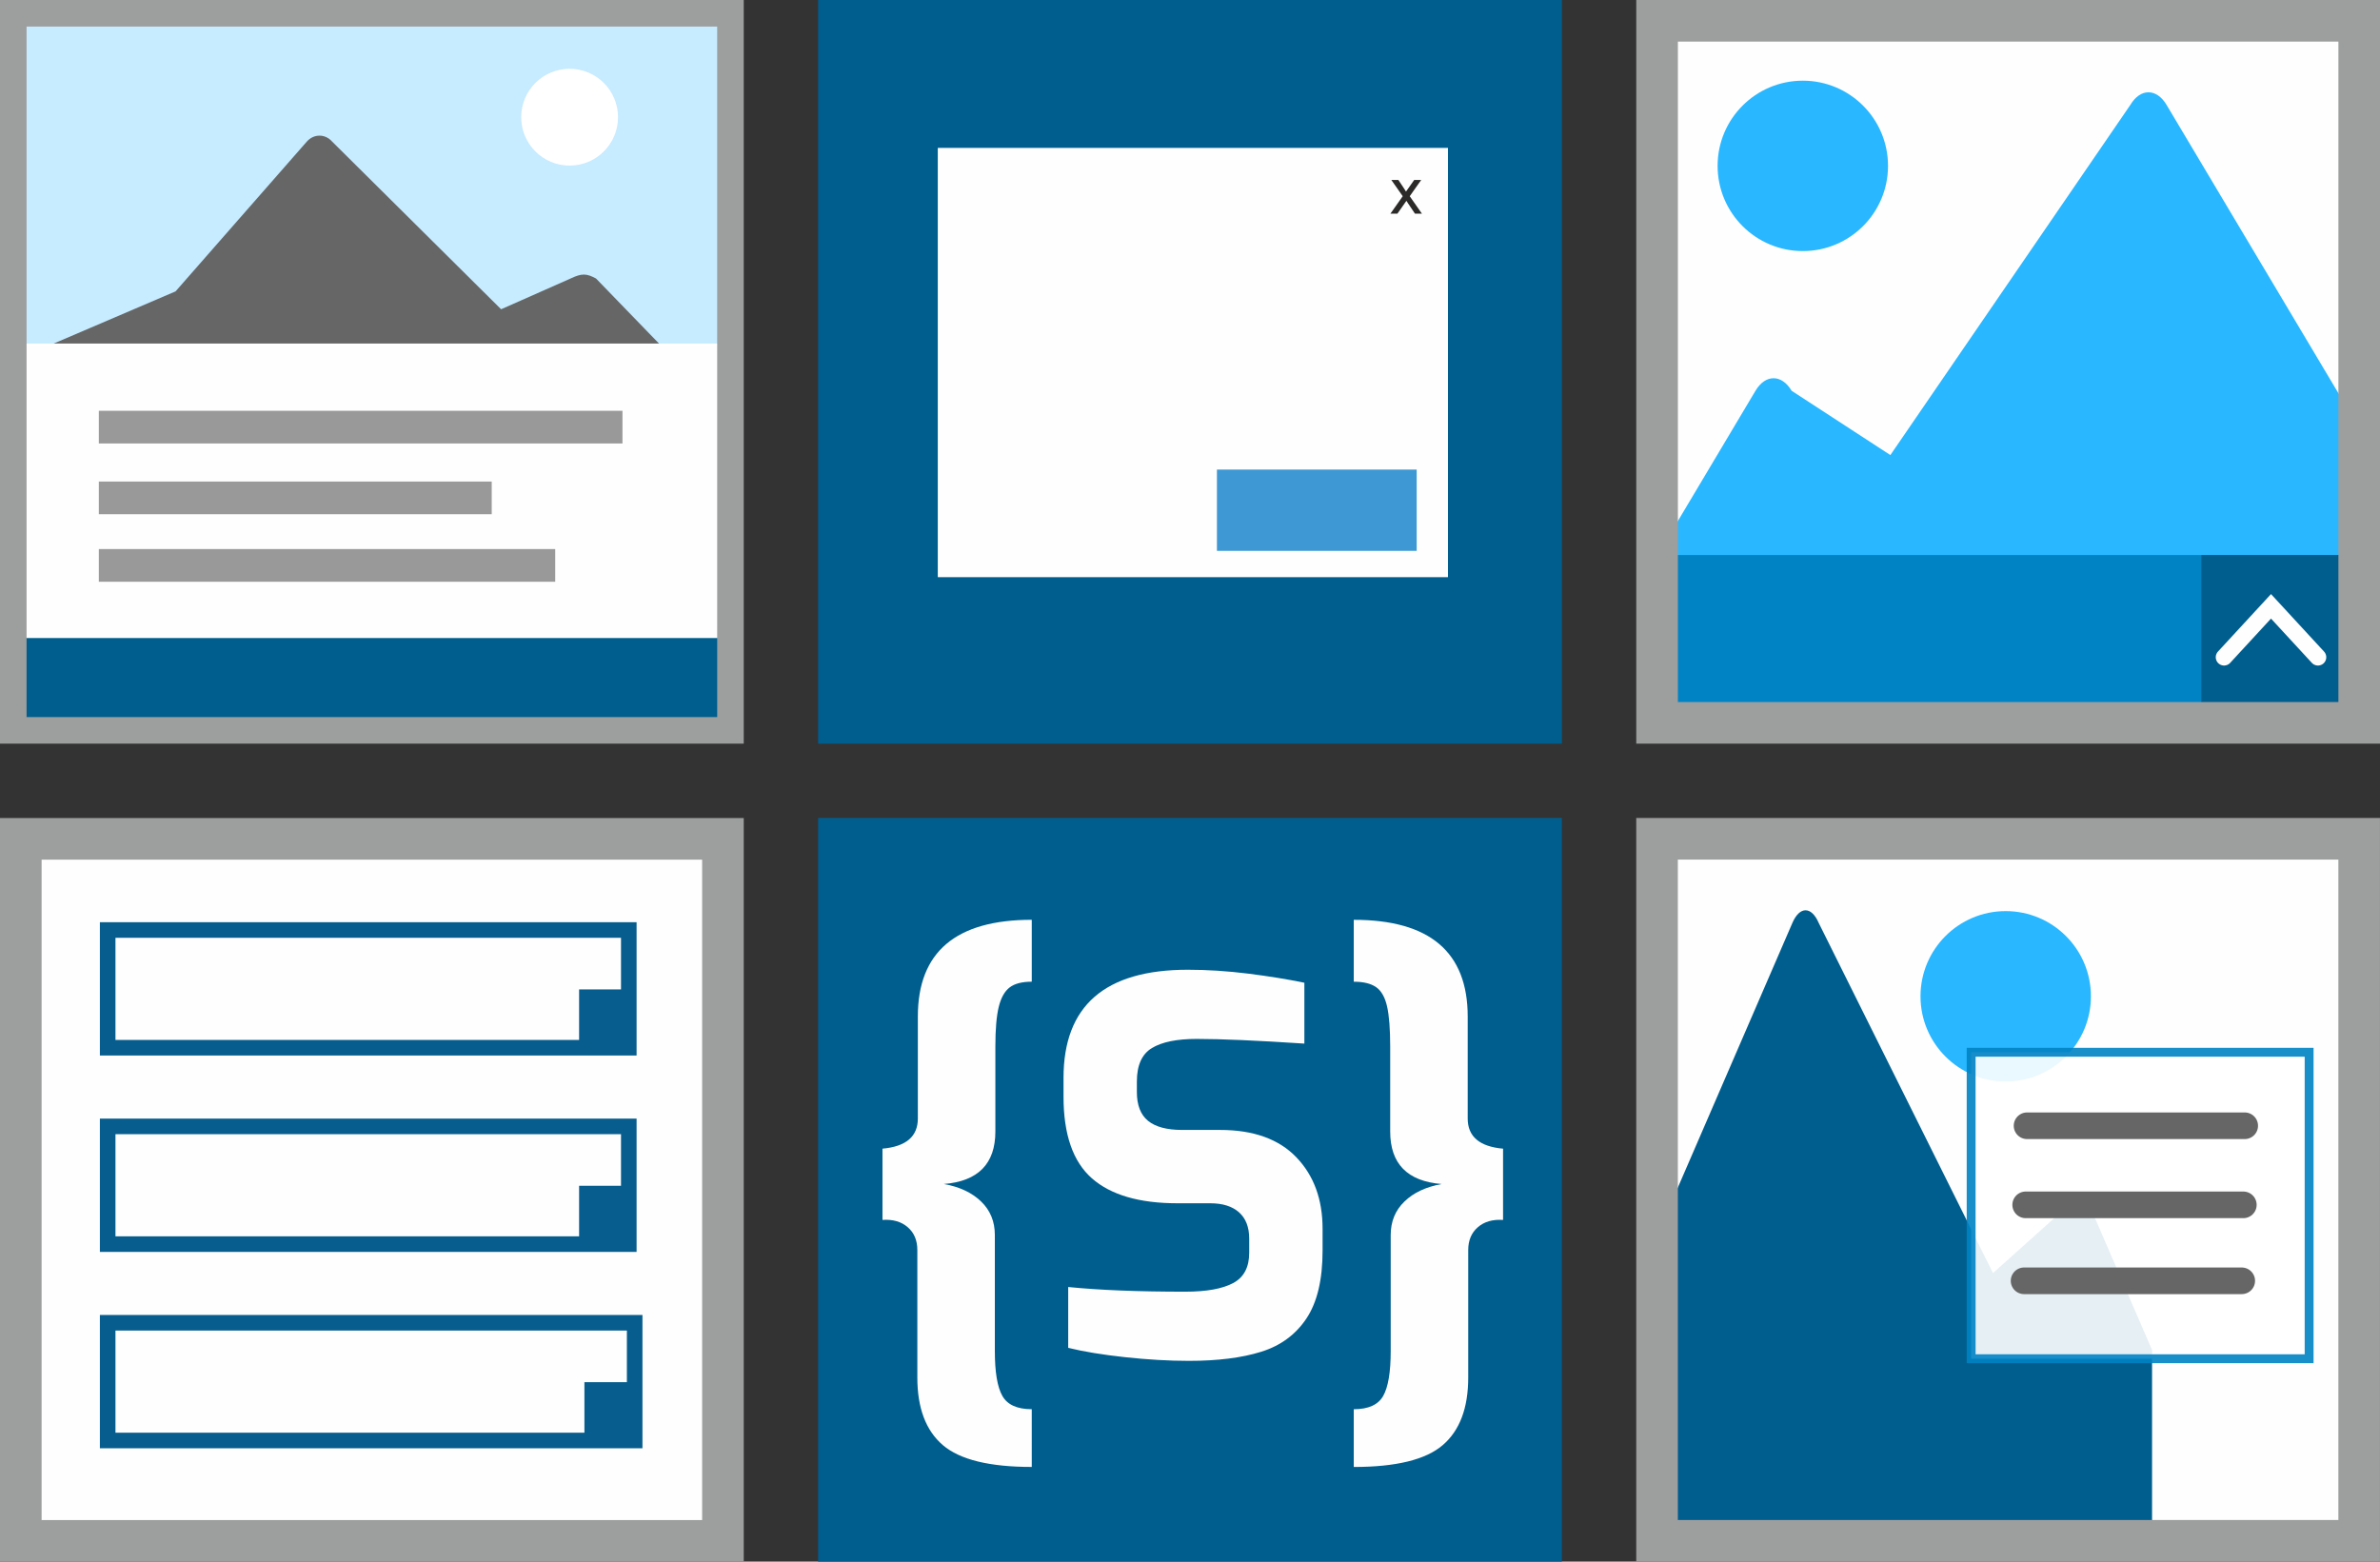 <svg version="1.1" viewBox="0 0 640 420" xmlns="http://www.w3.org/2000/svg">
 <rect x="0" y="0" width="640" height="420" fill="#333333" stroke="none"/>
 <g transform="scale(.4)">
  <rect x="8.93" y="314.25" width="482.14" height="175.33" fill="#005e8e"/>
  <rect x="8.93" y="13.54" width="477.92" height="248.57" fill="#c7ebff"/>
  <path d="m31.83 232.82 86.2-36.91 88.19-100.66c4.72-5.39 12.39-5.39 17.11 0l113.55 112.69 46.71-20.68c7.49-3.56 10.61-3.49 17.1 0l44.1 45.56z" fill="#666"/>
  <circle cx="382.93" cy="78.8" r="32.55" fill="#fff"/>
  <line x1="8.93" x2="491.07" y1="232.82" y2="232.82" fill="none" stroke="#fff" stroke-miterlimit="22.926" stroke-width="3.66"/>
  <rect x="4.71" y="232.82" width="489.05" height="196.17" fill="#fefefe"/>
  <g fill="none" stroke-miterlimit="22.926">
   <rect x="8.93" y="8.93" width="482.14" height="482.14" stroke="#9d9e9e" stroke-width="17.86"/>
   <g stroke="#999" stroke-width="21.97">
    <line x1="66.45" x2="418.47" y1="287.19" y2="287.19"/>
    <line x1="66.45" x2="330.58" y1="334.76" y2="334.76"/>
    <line x1="66.45" x2="373.25" y1="380.16" y2="380.16"/>
   </g>
  </g>
 </g>
 <g clip-rule="evenodd" shape-rendering="geometricPrecision">
  <rect class="fil0 str0" x="225.59" y="5.594" width="188.81" height="188.81" fill="#005e8e" fill-rule="evenodd" image-rendering="optimizeQuality" stroke="#005e8e" stroke-miterlimit="22.926" stroke-width="11.188"/>
  <rect class="fil1" x="252.18" y="39.777" width="137.19" height="115.45" fill="#fefefe" fill-rule="evenodd" image-rendering="optimizeQuality" stroke-width=".327"/>
  <path class="fil2" d="m373.89 57.471 3.315-4.699-3.066-4.375h1.888l1.433 2.143c0.268 0.403 0.478 0.73 0.625 0.985 0.259-0.363 0.491-0.694 0.697-0.988l1.509-2.14h1.882l-3.086 4.375 3.285 4.699h-1.872l-1.875-2.795-0.429-0.674-2.425 3.469z" fill="#2b2a29" image-rendering="optimizeQuality" stroke-width=".327"/>
  <g fill-rule="evenodd">
   <rect class="fil3 str1" x="327.87" y="126.92" width="52.456" height="20.603" fill="#3d98d3" image-rendering="optimizeQuality" stroke="#3d98d3" stroke-miterlimit="22.926" stroke-width="1.26"/>
   <rect class="fil0 str0" x="445.6" y="5.595" width="188.81" height="188.81" fill="#fefefe" image-rendering="optimizeQuality" stroke="#fefefe" stroke-miterlimit="22.926" stroke-width="1.056"/>
   <path class="fil1" d="m449.43 189.23h183.3v-76.904l-50.13-84.125c-2.685-4.506-7.038-4.506-9.723 0l-64.541 94.188-26.55-17.289c-2.685-4.501-7.038-4.501-9.723 0l-22.631 37.987z" fill="#29b7ff" image-rendering="optimizeQuality" stroke-width=".447"/>
   <path class="fil1" d="m484.79 21.698c-12.653 0-22.913 10.26-22.913 22.913 0 12.653 10.26 22.913 22.913 22.913s22.913-10.26 22.913-22.913c0-12.653-10.26-22.913-22.913-22.913z" fill="#29b7ff" image-rendering="optimizeQuality" stroke-width=".447"/>
   <rect class="fil2 str1" x="450.96" y="149.8" width="181.77" height="39.427" fill="#0083c4" image-rendering="optimizeQuality" stroke="#0083c4" stroke-miterlimit="22.926" stroke-width="1.056"/>
   <rect class="fil3 str2" x="592.48" y="149.8" width="36.362" height="39.427" fill="#005e8e" image-rendering="optimizeQuality" stroke="#005e8e" stroke-miterlimit="22.926" stroke-width="1.056"/>
  </g>
  <g stroke-miterlimit="22.926">
   <polyline class="fil4 str3" transform="matrix(.447 0 0 .447 440 .002)" points="353.62 395.43 381.86 364.81 410.1 395.43" fill="none" image-rendering="optimizeQuality" stroke="#fefefe" stroke-linecap="round" stroke-width="10"/>
   <rect class="fil4 str4" x="445.6" y="5.595" width="188.81" height="188.81" fill="none" image-rendering="optimizeQuality" stroke="#9d9e9e" stroke-width="11.19"/>
   <rect class="fil0 str0" x="5.595" y="225.6" width="188.81" height="188.81" fill="#fefefe" fill-rule="evenodd" image-rendering="optimizeQuality" stroke="#2b2a29" stroke-width="1.056"/>
   <rect class="fil1 str1" x="5.595" y="225.6" width="188.81" height="188.81" fill="none" image-rendering="optimizeQuality" stroke="#9d9e9e" stroke-width="11.19"/>
  </g>
  <g transform="matrix(.447 0 0 .447 .002 220)" fill-rule="evenodd" image-rendering="optimizeQuality">
   <rect class="fil1 str2" x="64.77" y="67.39" width="313.5" height="70.83" fill="none" stroke="#075e8e" stroke-miterlimit="22.926" stroke-width="9.38"/>
   <rect class="fil2" x="348.37" y="103.13" width="29.9" height="35.09" fill="#075e8e"/>
   <rect class="fil1 str2" x="64.77" y="185.55" width="313.5" height="70.83" fill="none" stroke="#075e8e" stroke-miterlimit="22.926" stroke-width="9.38"/>
   <rect class="fil2" x="348.37" y="221.28" width="29.9" height="35.09" fill="#075e8e"/>
   <rect class="fil1 str2" x="64.77" y="303.7" width="317.03" height="70.83" fill="none" stroke="#075e8e" stroke-miterlimit="22.926" stroke-width="9.38"/>
   <rect class="fil2" x="351.57" y="339.44" width="30.23" height="35.09" fill="#075e8e"/>
  </g>
  <rect class="fil0 str0" x="225.59" y="225.59" width="188.81" height="188.81" fill="#005e8e" fill-rule="evenodd" image-rendering="optimizeQuality" stroke="#005e8e" stroke-miterlimit="22.926" stroke-width="11.188"/>
  <g fill="#fefefe">
   <g stroke-width=".327">
    <path class="fil1" d="m277.45 394.53c-11.375 0-19.349-1.957-23.918-5.874-4.568-3.917-6.852-9.981-6.852-18.184v-34.271c0-2.611-0.864-4.663-2.588-6.152-1.728-1.496-3.989-2.147-6.784-1.96v-19.163c6.339-0.56 9.509-3.266 9.509-8.115v-27.416c0-17.344 10.213-26.019 30.633-26.019v16.646c-2.608 0-4.591 0.514-5.943 1.538-1.351 1.028-2.33 2.775-2.939 5.246-0.605 2.474-0.906 6.041-0.906 10.701v22.802c0 8.672-4.617 13.384-13.849 14.127 4.195 0.749 7.53 2.31 10 4.689 2.471 2.376 3.708 5.383 3.708 9.022v31.192c0 5.687 0.674 9.722 2.029 12.098 1.351 2.379 3.986 3.567 7.899 3.567z" image-rendering="optimizeQuality"/>
    <path class="fil1" d="m319.7 366c-5.318 0-11.005-0.327-17.065-0.978-6.064-0.654-11.191-1.492-15.387-2.52v-16.365c8.299 0.838 18.79 1.26 31.474 1.26 5.687 0 9.977-0.769 12.867-2.31 2.893-1.538 4.336-4.264 4.336-8.181v-3.776c0-3.076-0.91-5.432-2.726-7.065-1.819-1.633-4.408-2.448-7.765-2.448h-8.812c-10.256 0-17.926-2.238-23.008-6.715-5.082-4.473-7.625-11.797-7.625-21.961v-5.036c0-19.395 11.142-29.095 33.43-29.095 5.223 0 10.632 0.35 16.228 1.047 5.596 0.704 10.629 1.518 15.108 2.451v16.365c-12.779-0.841-22.429-1.26-28.957-1.26-5.314 0-9.326 0.818-12.029 2.448-2.706 1.633-4.058 4.64-4.058 9.025v2.795c0 3.544 1.005 6.132 3.007 7.765 2.006 1.63 5.059 2.448 9.163 2.448h10.21c8.953 0 15.786 2.448 20.495 7.343 4.709 4.895 7.065 11.306 7.065 19.235v5.874c0 7.834-1.446 13.917-4.339 18.253-2.889 4.336-6.947 7.324-12.17 8.953-5.223 1.633-11.702 2.448-19.441 2.448z" image-rendering="optimizeQuality"/>
    <path class="fil1" d="m364.04 379.01c3.917 0 6.551-1.188 7.906-3.567 1.351-2.376 2.026-6.41 2.026-12.098v-31.192c0-3.639 1.237-6.646 3.708-9.022 2.471-2.379 5.805-3.94 10-4.689-9.231-0.743-13.845-5.455-13.845-14.127v-22.802c0-4.755-0.281-8.367-0.841-10.841-0.56-2.467-1.538-4.195-2.935-5.174-1.401-0.978-3.406-1.469-6.018-1.469v-16.646c20.423 0 30.636 8.675 30.636 26.019v27.416c0 4.85 3.168 7.556 9.509 8.115v19.163c-2.798-0.187-5.059 0.465-6.784 1.96-1.724 1.489-2.585 3.541-2.585 6.152v34.271c0 8.204-2.287 14.267-6.856 18.184-4.572 3.917-12.543 5.874-23.921 5.874z" image-rendering="optimizeQuality"/>
   </g>
   <rect class="fil0 str0" x="445.59" y="225.59" width="188.81" height="188.81" fill-rule="evenodd" image-rendering="optimizeQuality" stroke="#fefefe" stroke-miterlimit="22.926" stroke-width="1.056"/>
  </g>
  <g fill-rule="evenodd">
   <path class="fil1" d="m578.71 409.23h-133.12v-76.903l36.405-84.127c1.948-4.508 5.112-4.508 7.06 0l46.874 94.188 19.281-17.289c1.948-4.5 5.112-4.5 7.06 0l16.437 37.986z" fill="#005e8e" image-rendering="optimizeQuality" stroke-width=".4"/>
   <path class="fil2" d="m539.35 245.04c12.652 0 22.913 10.256 22.913 22.913 0 12.652-10.26 22.913-22.913 22.913-12.653 0-22.913-10.26-22.913-22.913 0-12.657 10.26-22.913 22.913-22.913z" fill="#29b7ff" image-rendering="optimizeQuality" stroke-width=".4"/>
   <polygon class="fil3 str1" transform="matrix(.4 0 0 .4 440 220)" points="225.14 157.5 225.14 363.57 452.35 363.57 452.35 157.5" fill="#fff" fill-opacity=".902" image-rendering="optimizeQuality" stroke="#0083c4" stroke-miterlimit="22.926" stroke-opacity=".902" stroke-width="5.97"/>
  </g>
  <g fill="none" stroke-miterlimit="22.926">
   <rect class="fil4 str2" x="445.59" y="225.59" width="188.81" height="188.81" image-rendering="optimizeQuality" stroke="#9d9e9e" stroke-width="11.188"/>
   <g stroke="#666" stroke-linecap="round" stroke-width="7.16">
    <line class="fil4 str3" x1="545.09" x2="603.62" y1="302.77" y2="302.77" image-rendering="optimizeQuality"/>
    <line class="fil4 str3" x1="544.72" x2="603.25" y1="324.04" y2="324.04" image-rendering="optimizeQuality"/>
    <line class="fil4 str3" x1="544.29" x2="602.82" y1="344.47" y2="344.47" image-rendering="optimizeQuality"/>
   </g>
  </g>
 </g>
</svg>
